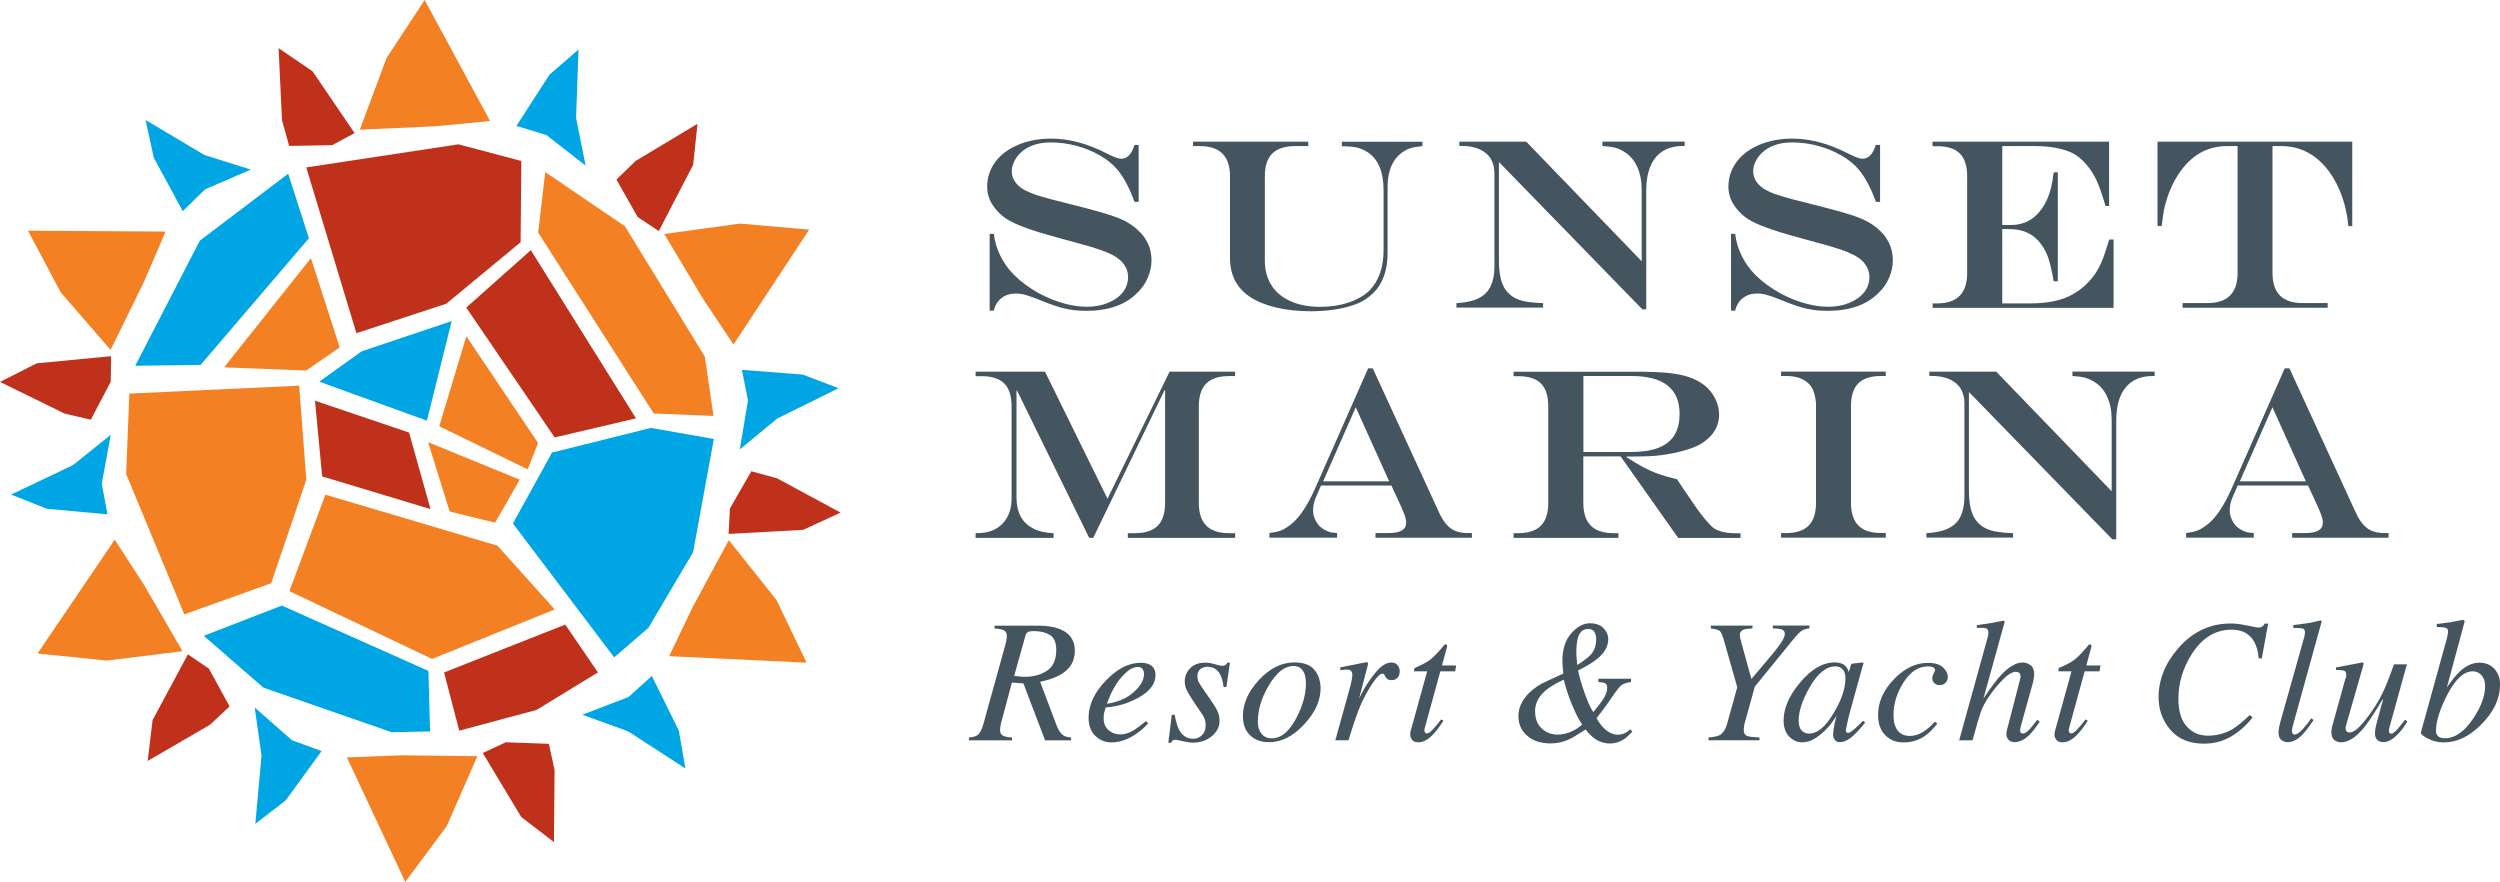 <svg xmlns="http://www.w3.org/2000/svg" id="Layer_1" data-name="Layer 1" viewBox="0 0 300 105.83"><defs><style>      .cls-1 {        fill: #00a5e3;      }      .cls-2 {        fill: #f48024;      }      .cls-3 {        fill: #45555f;      }      .cls-4 {        fill: #bf311a;      }    </style></defs><g><g><path class="cls-2" d="M84.55,42.74l-9.56-15.59-9.56-6.5-.85,7.26,13.87,21.71,7.17.29-1.05-7.17ZM39.04,59.37l-4.31,11.57,17.12,8.13,14.72-5.94-6.88-7.65-20.65-6.12ZM35.89,46.28l-20.37.95-.38,9.66,6.98,16.83,10.42-3.73,4.22-12.43-.86-11.28ZM40.76,41.68l-3.45-10.7-10.42,13.1,9.85.38,4.02-2.77ZM64.57,53.16l-8.61-12.81-3.25,10.8,10.61,5.17,1.25-3.16ZM59.41,62.72l2.96-5.16-11-4.5,2.59,8.32,5.45,1.34Z"></path><polygon class="cls-2" points="43.18 15.56 52.27 15.15 58.81 14.52 50.96 0 46.38 6.97 43.18 15.56"></polygon><polygon class="cls-2" points="13.27 41.99 17.27 33.83 19.87 27.79 3.36 27.68 7.27 35.06 13.27 41.99"></polygon><polygon class="cls-2" points="21.9 78.14 17.34 70.28 13.77 64.76 4.5 78.42 12.81 79.27 21.9 78.14"></polygon><polygon class="cls-2" points="57.28 90.74 48.2 90.64 41.63 90.89 48.63 105.83 53.61 99.13 57.28 90.74"></polygon><polygon class="cls-2" points="87.46 64.82 83.14 72.81 80.3 78.74 96.79 79.52 93.17 71.99 87.46 64.82"></polygon><polygon class="cls-2" points="79.71 28.08 84.38 35.88 88.02 41.35 97.1 27.56 88.79 26.83 79.71 28.08"></polygon></g><g><path class="cls-1" d="M78.1,51.35l-11.86,2.96-4.69,8.51,12.15,16.06,4.11-3.54,5.36-9.08,2.49-13.58-7.55-1.33ZM33.82,72.67l-9.37,3.63,7.17,6.22,15.39,5.35,4.6-.1-.2-7.26-17.59-7.84ZM34.59,20.84l-10.61,8.04-7.75,15.01,7.84-.1,13-15.2-2.49-7.75ZM38.32,45.8l12.91,4.68,2.97-11.95-10.8,3.63-5.07,3.63Z"></path><polygon class="cls-1" points="61.97 15.11 65.93 8.97 69.42 5.94 69.13 14.15 70.27 19.87 65.56 16.2 61.97 15.11"></polygon><polygon class="cls-1" points="21.93 25.34 18.45 18.91 17.47 14.4 24.53 18.6 30.09 20.35 24.61 22.72 21.93 25.34"></polygon><polygon class="cls-1" points="12.9 61.72 5.62 61.05 1.33 59.35 8.75 55.82 13.29 52.17 12.21 58.04 12.9 61.72"></polygon><polygon class="cls-1" points="38.59 90.13 34.29 96.04 30.64 98.86 31.38 90.69 30.57 84.91 35.06 88.84 38.59 90.13"></polygon><polygon class="cls-1" points="78.22 81.11 81.46 87.67 82.25 92.22 75.36 87.75 69.88 85.77 75.44 83.63 78.22 81.11"></polygon><polygon class="cls-1" points="89.03 44.38 96.32 44.95 100.63 46.58 93.27 50.22 88.77 53.93 89.76 48.06 89.03 44.38"></polygon></g><g><path class="cls-4" d="M53.57,36.43l8.9-7.36.09-9.75-7.55-2-18.26,2.77,6.02,19.89,10.8-3.54ZM66.57,52.49l9.75-2.29-12.62-20.18-7.75,6.89,10.61,15.58ZM53.29,80.7l1.82,6.98,9.28-2.49,7.36-4.5-3.92-5.74-14.53,5.74ZM37.8,48.09l.86,9.08,13,3.92-2.57-9.18-11.28-3.82Z"></path><polygon class="cls-4" points="42.55 15.97 37.51 8.56 33.43 5.78 33.84 14.42 34.7 17.51 39.86 17.42 42.55 15.97"></polygon><polygon class="cls-4" points="13.33 42.74 4.4 43.6 0 45.83 7.78 49.64 10.9 50.36 13.29 45.8 13.33 42.74"></polygon><polygon class="cls-4" points="22.55 78.52 18.31 86.41 17.72 91.31 25.2 86.97 27.55 84.77 25.07 80.24 22.55 78.52"></polygon><polygon class="cls-4" points="57.93 90.36 62.55 98.04 66.47 101.05 66.55 92.39 65.86 89.26 60.7 89.07 57.93 90.36"></polygon><polygon class="cls-4" points="87.43 64.07 96.38 63.58 100.87 61.51 93.25 57.4 90.16 56.55 87.59 61.02 87.43 64.07"></polygon><polygon class="cls-4" points="79.05 27.73 83.18 19.78 83.7 14.86 76.29 19.3 73.97 21.54 76.51 26.03 79.05 27.73"></polygon></g></g><g><g><path class="cls-3" d="M136.14,17.39h.5v6.83h-.5c-.6-1.65-1.28-2.93-2.04-3.85-.55-.65-1.24-1.22-2.08-1.7s-1.76-.88-2.8-1.16-2.08-.42-3.13-.42c-.79,0-1.49.11-2.11.33s-1.14.54-1.57.97c-.3.3-.55.65-.73,1.03s-.27.75-.27,1.1c0,.67.26,1.24.77,1.73.24.24.58.47,1.02.68s1.01.43,1.71.64,1.68.47,2.93.77c.34.1.58.17.7.19l.7.17,1.11.29c1.88.49,3.26.91,4.12,1.28s1.6.86,2.21,1.47c.48.45.84.97,1.11,1.57s.39,1.25.39,1.94-.15,1.37-.44,2.06-.71,1.3-1.26,1.82c-.7.72-1.57,1.27-2.6,1.63s-2.21.54-3.53.54c-.92,0-1.79-.09-2.6-.28s-1.8-.53-2.97-1.02c-.76-.3-1.34-.51-1.74-.62s-.78-.16-1.13-.16c-.68,0-1.25.18-1.72.54s-.78.86-.93,1.52h-.5v-9.22h.5c.2,1.64.86,3.12,1.98,4.45.68.78,1.54,1.51,2.59,2.18s2.15,1.19,3.3,1.56,2.24.56,3.28.56c.92,0,1.77-.15,2.53-.46s1.36-.73,1.79-1.27.64-1.16.64-1.84c0-.72-.29-1.37-.87-1.95-.27-.26-.61-.49-1.03-.71s-.97-.44-1.64-.67-1.59-.5-2.76-.81l-1.43-.39c-2.23-.6-3.77-1.07-4.62-1.4-.96-.35-1.71-.7-2.26-1.06s-1.02-.8-1.42-1.34c-.59-.76-.88-1.6-.88-2.51,0-1.1.33-2.09.98-2.97s1.57-1.57,2.75-2.06,2.49-.74,3.92-.74c2.17,0,4.42.6,6.75,1.81.82.41,1.37.61,1.67.61.74,0,1.27-.55,1.6-1.64Z"></path><path class="cls-3" d="M143.16,17h13.83v.53h-1.58c-1.22,0-2.13.3-2.73.89s-.9,1.51-.9,2.73v10.12c0,1.15.27,2.14.8,2.97s1.3,1.46,2.3,1.91,2.19.67,3.57.67c1.21,0,2.34-.17,3.38-.52s1.88-.83,2.5-1.43c1.13-1.16,1.7-2.79,1.7-4.88v-7.13c0-2.28-.67-3.83-2-4.65-.38-.24-.78-.4-1.2-.5s-1.02-.15-1.81-.17v-.53h9.67v.53c-.6.05-1.07.13-1.43.24s-.71.3-1.08.57c-.54.41-.96.95-1.24,1.63s-.43,1.48-.43,2.4v7.95c0,2.11-.58,3.73-1.73,4.85-.64.61-1.32,1.05-2.04,1.31-1.52.57-3.33.86-5.44.86-1.55,0-2.96-.15-4.22-.46s-2.31-.74-3.14-1.3c-1.56-1.07-2.34-2.62-2.34-4.62v-9.82c0-2.42-1.21-3.62-3.62-3.62h-.81v-.53Z"></path><path class="cls-3" d="M175.15,17h8l13.85,14.35v-8.59c0-1.05-.18-1.96-.54-2.75s-.87-1.38-1.55-1.79c-.36-.23-.73-.39-1.09-.49s-.88-.17-1.53-.21v-.53h9.87v.53h-.2c-1.44,0-2.53.46-3.28,1.37s-1.13,2.24-1.13,3.98v14.25h-.47l-17.21-17.68v11.84c0,1.15.14,2.07.41,2.76s.72,1.23,1.34,1.62c.5.3,1.12.5,1.84.58.4.07.97.11,1.71.14v.53h-10.4v-.53c1.07-.06,1.93-.24,2.6-.56s1.17-.79,1.48-1.42.48-1.41.48-2.34v-11.27c0-.69-.16-1.28-.46-1.77s-.76-.86-1.35-1.12-1.3-.39-2.14-.39h-.26v-.53Z"></path><path class="cls-3" d="M225.11,17.39h.5v6.83h-.5c-.6-1.65-1.28-2.93-2.04-3.85-.55-.65-1.24-1.22-2.08-1.7s-1.76-.88-2.8-1.16-2.08-.42-3.13-.42c-.79,0-1.49.11-2.11.33s-1.14.54-1.57.97c-.3.3-.55.65-.73,1.03s-.27.75-.27,1.1c0,.67.26,1.24.77,1.73.24.24.58.47,1.02.68.44.22,1.01.43,1.71.64s1.68.47,2.93.77c.34.1.58.17.7.19l.7.17,1.11.29c1.88.49,3.26.91,4.12,1.28s1.6.86,2.21,1.47c.48.45.84.97,1.1,1.57s.39,1.25.39,1.94-.15,1.37-.44,2.06-.71,1.3-1.26,1.82c-.7.72-1.57,1.27-2.6,1.63s-2.21.54-3.53.54c-.92,0-1.79-.09-2.6-.28s-1.8-.53-2.97-1.02c-.76-.3-1.34-.51-1.74-.62s-.78-.16-1.13-.16c-.68,0-1.25.18-1.72.54s-.78.86-.93,1.52h-.5v-9.22h.5c.2,1.64.86,3.12,1.98,4.45.68.78,1.54,1.51,2.59,2.18s2.15,1.19,3.3,1.56,2.24.56,3.28.56c.92,0,1.77-.15,2.53-.46s1.36-.73,1.79-1.27.64-1.16.64-1.84c0-.72-.29-1.37-.87-1.95-.27-.26-.61-.49-1.04-.71s-.97-.44-1.64-.67-1.59-.5-2.76-.81l-1.43-.39c-2.23-.6-3.77-1.07-4.62-1.4-.96-.35-1.72-.7-2.26-1.06s-1.02-.8-1.42-1.34c-.59-.76-.88-1.6-.88-2.51,0-1.1.33-2.09.98-2.97s1.57-1.57,2.75-2.06,2.49-.74,3.92-.74c2.17,0,4.42.6,6.75,1.81.82.41,1.37.61,1.67.61.74,0,1.27-.55,1.6-1.64Z"></path><path class="cls-3" d="M231.89,17h21.2v7.72h-.43c-.39-1.35-.74-2.36-1.05-3.03s-.71-1.31-1.2-1.9c-.6-.71-1.25-1.22-1.95-1.53-1.17-.49-2.59-.73-4.27-.73h-3.92v9.47h1.06c1.57,0,2.82-.68,3.74-2.03.48-.69.83-1.52,1.06-2.48.11-.41.22-1.01.31-1.81h.5v13.07h-.5c-.11-.7-.25-1.37-.41-1.99s-.33-1.13-.53-1.52c-.19-.39-.44-.78-.75-1.17-.86-1.06-2.07-1.58-3.65-1.58h-.83v8.92h3.28c.97,0,1.84-.07,2.62-.21s1.47-.35,2.09-.64,1.2-.67,1.74-1.13c.93-.79,1.66-1.77,2.17-2.95.29-.68.6-1.59.93-2.74h.53v8.2h-21.7l-.03-.53h.54c2.42,0,3.62-1.22,3.62-3.65v-11.6c0-1.24-.29-2.15-.88-2.74s-1.5-.88-2.74-.88h-.54v-.53Z"></path><path class="cls-3" d="M258.9,17h23.37v10.12l-.46.03c-.24-2.53-1-4.7-2.28-6.52-1.52-2.06-3.45-3.1-5.79-3.1h-1.04v15.22c0,2.42,1.2,3.62,3.61,3.62h3.01v.56h-17.41v-.56h2.98c2.42,0,3.62-1.21,3.62-3.62v-15.22h-1.28c-2.38,0-4.31,1.11-5.79,3.34-.73,1.09-1.29,2.4-1.67,3.91-.12.51-.25,1.29-.37,2.34h-.5v-10.12Z"></path><path class="cls-3" d="M117.07,44.6h8.33l7.5,15.25,7.45-15.25h7.86v.53h-.73c-1.23,0-2.14.3-2.73.89s-.89,1.51-.89,2.73v11.6c0,1.22.3,2.13.9,2.73s1.51.9,2.73.9h.73v.56h-12.88v-.56h.86c1.22,0,2.12-.3,2.72-.89s.89-1.51.89-2.73v-13.55h-.06l-8.56,17.73h-.49l-8.66-17.68h-.06v12.85c0,.89.17,1.65.51,2.28s.85,1.1,1.51,1.44,1.47.52,2.43.55v.56h-9.36v-.56h.2c1.28,0,2.29-.38,3.02-1.13s1.1-1.77,1.1-3.05v-11.04c0-1.24-.29-2.15-.88-2.74s-1.5-.88-2.74-.88h-.7v-.53Z"></path><path class="cls-3" d="M164.2,44.2h.53l8.02,17.43c.26.54.54.99.86,1.34s.68.61,1.08.76.87.24,1.41.24h.53v.56h-11.57v-.56h1.51c.75,0,1.3-.1,1.65-.31s.52-.52.52-.95c0-.27-.07-.59-.21-.97s-.44-1.07-.91-2.07c-.03-.06-.07-.15-.13-.29s-.12-.26-.19-.39l-.33-.73h-8.45l-.64,1.48c-.21.5-.31,1.01-.31,1.53,0,.44.12.87.36,1.3s.56.75.95.97c.26.15.49.25.69.31s.5.09.88.11v.56h-8.12v-.56c.59-.07,1.06-.17,1.41-.31s.73-.38,1.16-.71c1.01-.78,1.99-2.25,2.95-4.41l6.33-14.34ZM162.69,48.87l-3.91,8.89h7.92l-4.01-8.89Z"></path><path class="cls-3" d="M194.48,54.77h-4.48v5.58c0,1.22.3,2.13.9,2.73s1.51.9,2.73.9h.58v.56h-12.58v-.56h.54c1.23,0,2.14-.3,2.73-.89s.89-1.51.89-2.73v-11.6c0-1.24-.29-2.15-.88-2.74s-1.5-.88-2.74-.88h-.54v-.53h15.45c2.09,0,3.75.15,4.97.46s2.18.82,2.9,1.54c.41.41.73.89.98,1.46s.36,1.12.36,1.67c0,1.5-.78,2.71-2.34,3.62-.58.31-1.37.59-2.37.84s-1.99.41-2.98.5c-.75.06-1.9.09-3.44.09v.06c.76.49,1.45.9,2.07,1.23s1.24.6,1.87.82,1.34.43,2.14.61l.47.71c.31.46.55.8.7,1.03s.33.49.53.78c.53.81,1.04,1.51,1.52,2.1s.88,1.01,1.19,1.25c.62.41,1.5.61,2.65.61h.56v.56h-7.48l-6.89-9.76ZM190,54.24h5.68c1.34,0,2.44-.16,3.3-.49s1.5-.83,1.93-1.5.64-1.53.64-2.59c0-3.02-1.93-4.54-5.78-4.54h-5.76v9.12Z"></path><path class="cls-3" d="M213.74,63.97h.56c1.23,0,2.14-.3,2.73-.89s.89-1.51.89-2.73v-12.04c-.08-.63-.19-1.13-.35-1.5s-.39-.68-.71-.93c-.57-.5-1.43-.76-2.57-.76h-.56v-.53h12.56v.53h-.56c-1.23,0-2.14.29-2.73.88s-.88,1.5-.88,2.74v11.6c0,1.23.3,2.14.89,2.73s1.5.89,2.72.89h.56v.56h-12.56v-.56Z"></path><path class="cls-3" d="M231.55,44.6h8l13.85,14.35v-8.59c0-1.05-.18-1.96-.54-2.75s-.87-1.38-1.55-1.79c-.36-.23-.73-.39-1.09-.49s-.88-.17-1.53-.21v-.53h9.87v.53h-.2c-1.44,0-2.53.46-3.28,1.37s-1.13,2.24-1.13,3.98v14.25h-.47l-17.21-17.68v11.84c0,1.15.14,2.07.41,2.76s.72,1.23,1.34,1.62c.5.3,1.12.5,1.84.58.4.07.97.11,1.71.14v.53h-10.4v-.53c1.07-.06,1.93-.24,2.6-.56s1.17-.79,1.48-1.42.48-1.41.48-2.34v-11.27c0-.69-.16-1.28-.46-1.77s-.76-.86-1.35-1.12-1.3-.39-2.14-.39h-.26v-.53Z"></path><path class="cls-3" d="M274.2,44.2h.53l8.02,17.43c.26.54.54.99.86,1.34s.68.61,1.08.76.87.24,1.41.24h.53v.56h-11.57v-.56h1.51c.75,0,1.3-.1,1.65-.31s.52-.52.52-.95c0-.27-.07-.59-.21-.97s-.44-1.07-.91-2.07c-.03-.06-.07-.15-.13-.29s-.12-.26-.19-.39l-.33-.73h-8.45l-.64,1.48c-.21.5-.31,1.01-.31,1.53,0,.44.12.87.36,1.3s.56.75.95.97c.26.15.49.25.69.31s.5.09.88.11v.56h-8.12v-.56c.59-.07,1.06-.17,1.4-.31s.74-.38,1.16-.71c1.01-.78,1.99-2.25,2.95-4.41l6.33-14.34ZM272.69,48.87l-3.91,8.89h7.92l-4.01-8.89Z"></path></g><g><path class="cls-3" d="M116.26,88.5c.49-.04.83-.13,1.02-.27.29-.21.53-.64.71-1.29l2.59-9.34c.06-.19.11-.4.16-.65s.08-.47.08-.65c0-.32-.12-.54-.35-.66-.23-.12-.61-.19-1.13-.22v-.34h5.23c1,0,1.84.12,2.51.37,1.27.47,1.9,1.35,1.9,2.63s-.55,2.17-1.65,2.84c-.6.36-1.44.66-2.51.9l1.95,5.17c.19.51.41.88.66,1.12.25.24.62.37,1.1.39v.34h-3.12l-2.6-6.83-1.38-.1-1.18,4.4c-.05.19-.1.36-.14.52-.07.34-.1.6-.1.78,0,.32.11.55.34.67s.59.2,1.1.22v.34h-5.18v-.34ZM122.58,81.2c.11.01.23.02.36.02,1.06,0,1.96-.24,2.7-.74.74-.49,1.11-1.32,1.11-2.48,0-.88-.25-1.49-.76-1.8s-1.15-.47-1.94-.47c-.28,0-.5.03-.66.1-.16.07-.27.22-.34.46l-1.35,4.82c.48.05.77.08.88.09Z"></path><path class="cls-3" d="M132.7,81.67c1.36-1.43,2.76-2.14,4.21-2.14.54,0,.96.12,1.28.37.32.25.47.61.47,1.1,0,.99-.58,1.83-1.74,2.54-1.16.7-2.37,1.13-3.65,1.29l-.59.07c-.09.28-.15.51-.19.68s-.05.38-.05.63c0,.6.2,1.07.59,1.41.39.34.86.51,1.41.51s1.06-.17,1.64-.52c.33-.2.81-.56,1.43-1.07l.27.24c-.31.39-.75.79-1.33,1.21-1.02.73-2.05,1.1-3.08,1.1-.73,0-1.37-.26-1.92-.77-.55-.51-.82-1.25-.82-2.21,0-1.52.69-3,2.06-4.43ZM136.04,83.06c.82-.73,1.24-1.46,1.24-2.17,0-.26-.06-.47-.19-.62-.12-.16-.31-.23-.55-.23-.45,0-.88.19-1.31.57-.43.38-.82.81-1.16,1.29-.36.56-.65,1.1-.87,1.61-.12.27-.24.58-.37.94,1.31-.19,2.38-.65,3.2-1.38Z"></path><path class="cls-3" d="M140.62,85.77h.34c.15.83.33,1.44.54,1.82.38.71.94,1.06,1.69,1.06.42,0,.77-.15,1.06-.44.29-.3.43-.69.43-1.17,0-.3-.04-.55-.11-.74-.07-.19-.16-.37-.27-.53l-.86-1.27c-.52-.77-.84-1.29-.97-1.55-.2-.39-.3-.78-.3-1.17,0-.6.21-1.13.64-1.58.43-.46,1.04-.68,1.83-.68.34,0,.72.06,1.15.19s.73.19.89.19c.17,0,.3-.03.38-.1.08-.07.16-.16.23-.28h.3l-.42,2.93h-.34c-.09-.67-.22-1.17-.4-1.5-.33-.63-.85-.94-1.57-.94-.3,0-.57.1-.81.28-.24.19-.36.47-.36.83,0,.28.05.53.16.74s.35.59.73,1.13l.73,1.05c.38.54.65.99.8,1.33.16.34.24.71.24,1.11,0,.74-.32,1.37-.95,1.88-.63.51-1.38.76-2.26.76-.28,0-.68-.06-1.21-.18-.52-.12-.82-.17-.91-.17-.14,0-.24.03-.3.09-.07.06-.13.16-.18.28h-.34l.41-3.37Z"></path><path class="cls-3" d="M157.76,80.41c.47.62.71,1.34.71,2.18,0,1.46-.64,2.89-1.93,4.29-1.33,1.46-2.74,2.18-4.25,2.18-.95,0-1.71-.27-2.28-.82-.57-.55-.86-1.32-.86-2.32,0-1.5.64-2.94,1.92-4.32,1.31-1.41,2.72-2.11,4.24-2.11,1.15,0,1.97.31,2.44.92ZM151.38,88.04c.29.38.7.56,1.25.56,1.12,0,2.11-.84,2.98-2.53.73-1.45,1.1-2.78,1.1-4,0-.52-.06-.93-.19-1.25-.24-.6-.68-.9-1.32-.9-1.05,0-2.04.79-2.96,2.36-.87,1.47-1.3,2.92-1.3,4.34,0,.57.14,1.04.43,1.42Z"></path><path class="cls-3" d="M164.12,79.52s.04.08.04.13c0,.07-.01.12-.02.16l-1.05,4.02.24-.48c.49-.97,1.07-1.85,1.74-2.65.66-.8,1.29-1.2,1.89-1.2.32,0,.57.11.75.32.17.21.26.46.26.73,0,.31-.09.56-.26.77-.17.2-.42.3-.72.3-.21,0-.37-.04-.48-.12s-.2-.18-.26-.29l-.12-.23s-.06-.07-.1-.1c-.04-.02-.08-.04-.14-.04-.27,0-.65.37-1.16,1.12-.5.75-.96,1.56-1.36,2.43-.24.53-.51,1.23-.8,2.1-.19.55-.44,1.33-.75,2.34h-1.58l1.72-6.2c.1-.36.17-.68.23-.96.06-.28.09-.51.09-.69,0-.21-.05-.36-.15-.47-.1-.11-.28-.16-.54-.16-.08,0-.19,0-.31.02-.12.01-.27.03-.44.05v-.34l.41-.08c.54-.11,1.12-.23,1.76-.35s.97-.19,1.01-.19c.06,0,.1.02.13.06Z"></path><path class="cls-3" d="M169.23,87.97c0-.07.02-.15.04-.22l1.99-7.19h-1.57c0-.19.01-.3.04-.35.03-.05.1-.1.21-.14.7-.3,1.24-.58,1.62-.86.38-.28.91-.81,1.57-1.59l.16-.2s.05-.05.08-.07c.03-.02.06-.03.1-.03.07.01.12.03.14.04.02.05.03.09.04.13,0,.04,0,.08,0,.12l-.61,2.25h1.7l-.12.7h-1.78l-1.9,6.92c-.03.12-.02.24.03.36.05.11.15.17.28.17.18,0,.43-.18.75-.54.19-.19.5-.57.94-1.14l.27.16-.14.22c-.59.89-1.11,1.5-1.56,1.85-.45.35-.88.52-1.28.52-.35,0-.61-.09-.76-.28s-.24-.39-.24-.63c0-.05,0-.12.01-.19Z"></path><path class="cls-3" d="M187.51,79.88c-.01-.19-.02-.38-.02-.59,0-1.39.35-2.48,1.06-3.29.71-.8,1.45-1.21,2.24-1.21.71,0,1.25.2,1.63.59.38.39.57.84.57,1.34,0,.84-.44,1.62-1.33,2.35-.49.4-1.26.87-2.29,1.38.14.71.4,1.62.78,2.7.38,1.09.73,1.86,1.05,2.3.65-.8,1.06-1.34,1.24-1.64.28-.45.42-.87.42-1.26,0-.29-.08-.47-.23-.55-.15-.08-.43-.13-.82-.16v-.39h3.91v.39c-.54.08-.91.2-1.13.37-.22.17-.53.54-.93,1.13-.54.78-.92,1.34-1.17,1.66-.24.33-.54.72-.9,1.18.31.58.68,1.05,1.12,1.42.44.37.94.56,1.48.56.29,0,.57-.07.84-.21.16-.08.36-.22.61-.42l.25.25c-.38.42-.71.72-1,.92-.52.34-1.09.52-1.69.52-.69,0-1.32-.21-1.91-.64-.33-.25-.67-.59-1.02-1.04-.93.61-1.6,1.01-2.03,1.2-.69.32-1.42.47-2.18.47-1.17,0-2.1-.31-2.8-.92-.7-.61-1.05-1.4-1.05-2.35,0-.62.16-1.2.47-1.74.31-.54.73-1.02,1.24-1.43.38-.31.74-.55,1.08-.73.33-.17,1.2-.58,2.6-1.21-.05-.46-.08-.78-.09-.97ZM185.01,87.42c.53.49,1.16.73,1.89.73.6,0,1.17-.13,1.7-.38.54-.25.95-.53,1.26-.83-.35-.47-.75-1.25-1.21-2.35-.45-1.1-.79-2.11-1-3.03-.95.44-1.66.86-2.14,1.27-.87.73-1.3,1.56-1.3,2.49s.27,1.61.8,2.1ZM190.88,78.58c.44-.5.66-1.12.66-1.86,0-.36-.07-.65-.22-.89-.14-.24-.39-.36-.73-.36-.6,0-1.02.35-1.24,1.06-.12.41-.19,1.01-.19,1.79,0,.16,0,.33.02.49.01.16.04.49.09.99.8-.51,1.33-.92,1.61-1.23Z"></path><path class="cls-3" d="M205,88.5c.63-.05,1.07-.14,1.33-.27.41-.22.71-.65.9-1.29l1.24-4.47-1.61-5.67c-.17-.6-.34-.96-.51-1.1-.17-.13-.52-.23-1.05-.29v-.34h5v.34c-.51.03-.86.07-1.05.14-.32.12-.47.33-.47.65,0,.1.02.25.06.43s.07.31.09.36l1.24,4.49,2.33-2.76c.52-.63.89-1.1,1.11-1.42.38-.54.57-.95.57-1.23s-.14-.46-.42-.56c-.17-.05-.51-.09-1.02-.11v-.34h4.39v.34c-.41.05-.73.15-.96.31-.23.16-.54.48-.93.96l-4.66,5.72-1.08,3.9c-.1.32-.16.58-.2.78-.03.2-.05.36-.05.49,0,.4.13.65.4.75s.76.16,1.49.18v.34h-6.12v-.34Z"></path><path class="cls-3" d="M221.43,79.91c.16.15.29.35.38.6l.05.14.23-.78c.03-.09.05-.15.07-.18s.07-.05.15-.06l1.19-.13c.06,0,.1.01.11.03.01.03,0,.07,0,.13-.03.09-.05.16-.07.21-.01.05-.04.13-.07.22l-1.02,3.69c-.22.8-.41,1.5-.57,2.08-.25,1.05-.38,1.66-.38,1.81,0,.1.03.17.08.21.05.04.12.07.19.07.06,0,.13-.02.21-.06.07-.04.17-.1.28-.19l.18-.14c.06-.05.12-.1.2-.17.07-.06.16-.15.26-.24l.67-.66.25.22c-.73.91-1.32,1.53-1.77,1.86-.45.33-.87.49-1.27.49-.26,0-.46-.09-.6-.27-.14-.18-.21-.4-.21-.67,0-.25.05-.6.14-1.06.09-.46.18-.85.27-1.17-.12.21-.33.51-.62.9-.29.4-.65.78-1.07,1.15-.5.45-.98.76-1.44.95-.36.12-.7.19-1.03.19-.55,0-1.06-.23-1.51-.68-.45-.46-.68-1.11-.68-1.95,0-1.44.65-2.95,1.96-4.52,1.35-1.63,2.74-2.44,4.19-2.44.55,0,.97.14,1.27.42ZM221.1,80.31c-.23-.23-.51-.35-.83-.35-1.13,0-2.18.86-3.15,2.58-.85,1.51-1.28,2.82-1.28,3.91,0,.55.12.95.35,1.2.24.25.53.38.88.38,1.04,0,2.03-.84,2.99-2.51.92-1.52,1.39-2.89,1.39-4.12,0-.49-.11-.86-.34-1.09Z"></path><path class="cls-3" d="M233.18,80.1c.37.38.56.74.56,1.1,0,.32-.1.57-.29.75-.19.18-.42.27-.68.27s-.47-.08-.64-.24c-.17-.16-.26-.35-.26-.59,0-.18.06-.37.17-.58.11-.21.17-.34.17-.4,0-.12-.07-.23-.21-.31s-.37-.13-.68-.13c-1.1,0-2.07.63-2.88,1.89-.81,1.26-1.22,2.58-1.22,3.96,0,.78.16,1.39.49,1.83.33.44.82.66,1.48.66.53,0,1.04-.15,1.54-.46s.96-.7,1.38-1.17l.07-.08.3.23c-.48.61-.94,1.08-1.39,1.41-.79.57-1.67.85-2.63.85s-1.67-.29-2.24-.88c-.57-.59-.85-1.39-.85-2.4,0-1.56.64-3,1.91-4.31,1.26-1.31,2.62-1.96,4.08-1.96.84,0,1.44.19,1.81.56Z"></path><path class="cls-3" d="M237.17,75.02c.44-.06.8-.11,1.08-.15.27-.04.51-.07.71-.11.82-.16,1.26-.24,1.32-.26.06-.01.11-.02.15-.02.08.04.13.09.13.15l-2.55,9.2c.85-1.28,1.55-2.21,2.09-2.8.95-1.02,1.82-1.53,2.61-1.53.32,0,.64.1.94.31.3.21.45.58.45,1.13,0,.13-.02.3-.05.5-.03.21-.08.39-.12.55l-1.37,4.93c-.04.14-.07.27-.1.4-.03.13-.04.24-.04.35,0,.12.03.2.08.26.06.06.13.09.24.09.21,0,.46-.15.75-.44.18-.19.51-.59,1-1.22l.27.25c-.48.71-.89,1.24-1.22,1.57-.6.58-1.2.88-1.8.88-.27,0-.5-.09-.69-.26-.19-.17-.28-.42-.28-.74,0-.09,0-.17.02-.25,0-.08.03-.17.06-.26l1.56-6.04c.01-.06.03-.11.04-.17,0-.06.02-.12.02-.18,0-.17-.05-.31-.15-.4-.11-.1-.25-.14-.42-.14-.46,0-1.04.37-1.73,1.11-.7.74-1.28,1.49-1.76,2.26-.33.54-.58,1.05-.74,1.53-.17.48-.49,1.59-.97,3.32h-1.6l3.46-12.5c.02-.09.03-.16.04-.23,0-.06.01-.12.01-.18,0-.29-.1-.47-.29-.53-.19-.06-.56-.07-1.1-.05v-.34Z"></path><path class="cls-3" d="M246.55,87.97c0-.07.02-.15.04-.22l1.99-7.19h-1.57c0-.19.01-.3.04-.35.03-.05.1-.1.21-.14.7-.3,1.24-.58,1.62-.86.38-.28.91-.81,1.57-1.59l.16-.2s.05-.05.08-.07c.03-.02.06-.03.1-.03.07.01.12.03.14.04.02.05.03.09.04.13,0,.04,0,.08,0,.12l-.61,2.25h1.7l-.12.7h-1.78l-1.9,6.92c-.03.12-.02.24.03.36.05.11.15.17.28.17.18,0,.43-.18.75-.54.19-.19.5-.57.94-1.14l.27.16-.14.22c-.59.89-1.11,1.5-1.56,1.85-.45.35-.88.52-1.29.52-.35,0-.61-.09-.76-.28s-.24-.39-.24-.63c0-.05,0-.12.01-.19Z"></path><path class="cls-3" d="M269.65,75.05c.71.16,1.15.25,1.3.25.26,0,.43-.04.54-.12s.19-.2.26-.35h.43l-.77,4.2-.37-.05c-.07-.83-.26-1.5-.56-2.01-.54-.94-1.44-1.41-2.69-1.41-1.92,0-3.51.96-4.75,2.89-1.08,1.67-1.63,3.48-1.63,5.43,0,1.45.33,2.55.99,3.29s1.51,1.11,2.55,1.11,2.05-.26,2.95-.78c.53-.32,1.22-.88,2.07-1.7l.34.3c-.77.97-1.64,1.74-2.61,2.3-.97.56-2.04.84-3.21.84-1.76,0-3.11-.56-4.05-1.67-.94-1.11-1.41-2.41-1.41-3.89,0-2.13.79-4.09,2.36-5.89,1.72-1.98,3.82-2.97,6.29-2.97.61,0,1.27.08,1.99.25Z"></path><path class="cls-3" d="M276.53,76.34c.03-.09.04-.18.05-.27,0-.09.01-.16.01-.22,0-.23-.09-.38-.28-.43-.19-.05-.56-.07-1.12-.07v-.34c.31-.04.67-.09,1.07-.14.4-.06.67-.09.79-.11.39-.07.86-.17,1.41-.31.05,0,.1.03.15.1l-3.43,12.39c-.08.3-.12.47-.13.54-.01.06-.02.12-.02.19,0,.13.03.24.07.33.05.09.14.14.27.14.25,0,.57-.22.97-.66.4-.44.74-.87,1.01-1.28l.28.2c-.59.87-1.05,1.48-1.39,1.81-.57.57-1.15.85-1.72.85-.25,0-.47-.06-.66-.19-.3-.19-.44-.5-.44-.95,0-.17.03-.4.08-.69.04-.17.09-.37.14-.6l2.9-10.3Z"></path><path class="cls-3" d="M281.5,81.4c.01-.07.03-.13.04-.19.01-.06.02-.12.02-.18,0-.29-.09-.48-.26-.54-.17-.06-.5-.1-.98-.1v-.29l1.53-.3,1.66-.31s.06,0,.09.05c.03.04.04.08.03.12l-.03.17-2,6.96c-.05.17-.08.31-.1.4s-.03.16-.03.21c0,.16.04.28.13.37s.21.13.35.13c.41,0,.92-.36,1.54-1.08s1.16-1.47,1.64-2.25c.43-.69.83-1.47,1.19-2.32.22-.53.54-1.37.96-2.53h1.55l-2.03,7.32c-.03.14-.06.26-.09.38s-.04.21-.04.29c0,.09.02.17.06.23.04.07.11.1.21.1s.2-.04.31-.12c.11-.08.24-.2.4-.36.07-.08.21-.24.4-.49.12-.15.31-.38.55-.69l.29.19c-.31.52-.64.97-.98,1.35-.68.76-1.3,1.13-1.88,1.13-.3,0-.55-.08-.74-.25-.19-.16-.29-.42-.29-.77,0-.18.02-.37.05-.58s.09-.45.16-.72c.13-.48.29-1.08.49-1.81l.27-.97h-.07c-.96,1.61-1.71,2.74-2.26,3.41-.95,1.14-1.85,1.71-2.7,1.71-.23,0-.44-.05-.63-.14-.36-.19-.54-.54-.54-1.03,0-.14,0-.26.02-.35.01-.09.04-.21.07-.37l1.6-5.79Z"></path><path class="cls-3" d="M293.65,76.48c.04-.15.07-.29.09-.41s.03-.22.03-.3c0-.09-.02-.18-.07-.26-.04-.09-.15-.15-.31-.2-.05-.01-.13-.02-.24-.03-.11,0-.36-.02-.74-.04v-.36c.22-.03.46-.06.72-.09.26-.03.61-.07,1.05-.14.05,0,.26-.05.63-.13.37-.08.63-.12.79-.12.03,0,.07.01.1.04.03.03.05.07.05.12l-.02.13-2.1,7.79c.61-.88,1.14-1.52,1.57-1.92.75-.69,1.53-1.04,2.32-1.04.75,0,1.36.25,1.81.75s.68,1.11.68,1.85c0,1.71-.75,3.31-2.24,4.8s-2.95,2.17-4.5,2.17c-.71,0-1.36-.16-1.95-.47-.59-.31-.86-.56-.81-.74l3.15-11.39ZM296.78,86.23c.95-1.42,1.43-2.72,1.43-3.91,0-.54-.14-.96-.42-1.28-.28-.32-.63-.48-1.06-.48-1.09,0-2.13.97-3.12,2.93-.86,1.7-1.29,3.1-1.29,4.22,0,.27.08.48.26.64s.44.24.81.24c1.21,0,2.34-.79,3.4-2.37Z"></path></g></g></svg>